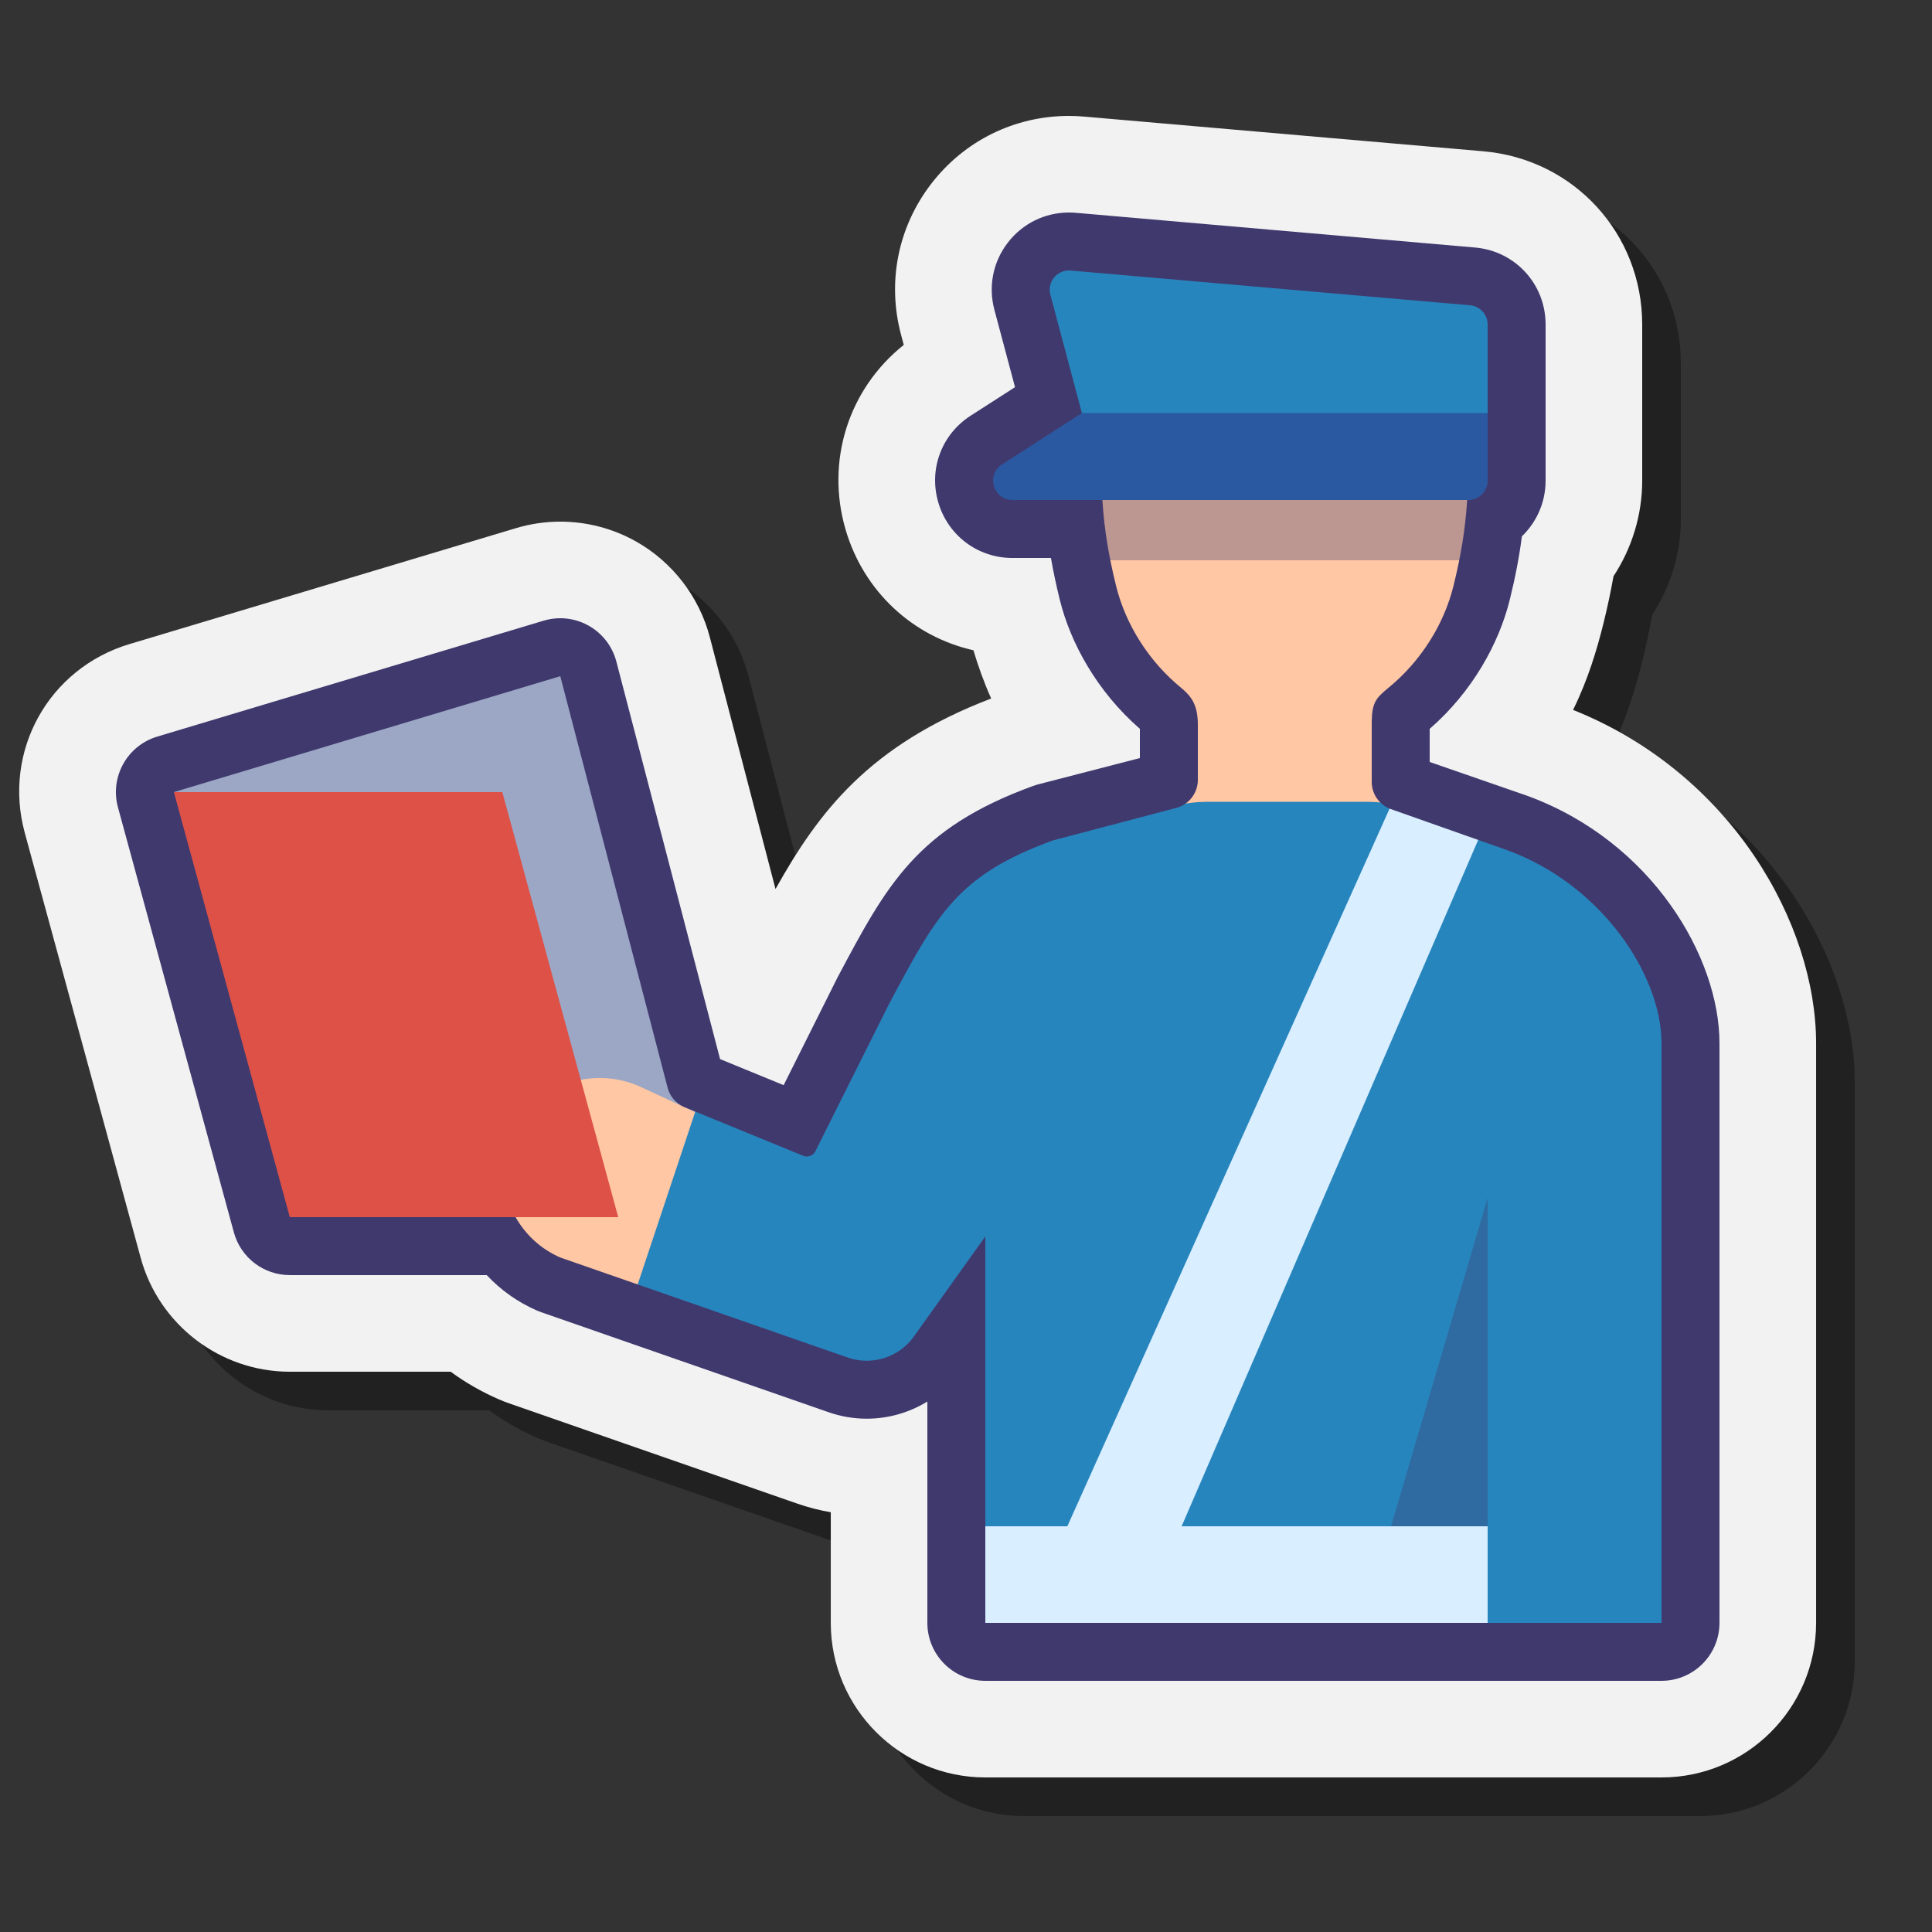 <svg width="104" height="104" viewBox="0 0 104 104" fill="none" xmlns="http://www.w3.org/2000/svg">
<rect x="0" y="0" width="104" height="104" fill="#333333" stroke="none"/>
<path opacity="0.35" d="M9.653 69.79C10.638 73.399 13.939 75.92 17.68 75.92H26.339C27.138 76.506 28.004 77.002 28.936 77.409C29.138 77.495 29.343 77.575 29.506 77.63L44.992 83.018C45.584 83.223 46.188 83.38 46.801 83.484V89.44C46.801 94.028 50.534 97.76 55.121 97.76H91.521C96.109 97.76 99.841 94.028 99.841 89.44V58.24C99.841 51.849 95.326 43.722 86.759 40.294C87.563 38.662 88.046 37.042 88.399 35.617C88.614 34.746 88.791 33.913 88.935 33.1C89.931 31.583 90.48 29.789 90.48 27.957V19.549C90.48 14.656 86.805 10.648 81.931 10.225L60.46 8.358C60.179 8.333 59.899 8.32 59.624 8.32C56.697 8.32 53.992 9.653 52.203 11.98C50.418 14.303 49.828 17.26 50.583 20.093L50.73 20.647C47.765 23.007 46.511 26.886 47.6 30.595C48.577 33.923 51.341 34.105 54.599 34.84C54.85 35.675 55.038 38.794 55.435 39.681C48.85 42.201 46.148 45.791 43.826 49.936L40.29 36.381C39.723 34.206 38.274 32.329 36.319 31.229C35.078 30.529 33.667 30.16 32.24 30.16C31.429 30.16 30.624 30.279 29.849 30.512L9.051 36.751C4.692 38.057 2.216 42.519 3.413 46.91L9.653 69.79Z" fill="black"/>
<path d="M7.573 67.709C8.558 71.319 11.859 73.84 15.6 73.84H24.259C25.058 74.426 25.924 74.922 26.856 75.329C27.058 75.415 27.263 75.495 27.426 75.55L42.911 80.938C43.504 81.143 44.108 81.3 44.721 81.404V87.36C44.721 91.948 48.454 95.68 53.041 95.68H89.441C94.028 95.68 97.761 91.948 97.761 87.36V56.16C97.761 49.768 93.246 41.642 84.679 38.214C85.483 36.582 85.966 34.962 86.319 33.537C86.534 32.666 86.711 31.833 86.855 31.02C87.851 29.503 88.4 27.709 88.4 25.877V17.469C88.4 12.576 84.725 8.568 79.851 8.144L58.38 6.278C58.099 6.253 57.819 6.24 57.544 6.24C54.617 6.24 51.912 7.572 50.123 9.9C48.338 12.223 47.747 15.18 48.502 18.013L48.65 18.567C45.685 20.927 44.431 24.806 45.52 28.515C46.497 31.843 49.14 34.268 52.399 35.004C52.65 35.839 52.958 36.714 53.355 37.6C46.77 40.121 44.068 43.711 41.746 47.856L38.21 34.3C37.643 32.126 36.194 30.249 34.239 29.149C32.998 28.449 31.587 28.08 30.16 28.08C29.349 28.08 28.544 28.199 27.769 28.432L6.971 34.671C2.612 35.977 0.136 40.439 1.333 44.829L7.573 67.709Z" fill="#F2F2F2"/>
<path d="M27.089 66.952H14.392L7.436 41.589L31.261 34.441L38.419 61.881L27.089 66.952Z" fill="#9BA7C5"/>
<path d="M75.4 34.043H62.92V43.796H75.4V34.043Z" fill="#FFC7A3"/>
<path d="M39.52 60.841L34.606 58.564C31.991 57.292 28.813 58.37 27.577 60.946C26.351 63.501 27.542 67.264 30.187 68.417L36.711 70.948L39.52 60.841Z" fill="#FFC7A3"/>
<path d="M81.882 44.747L75.143 43.325C74.623 43.215 74.093 43.16 73.56 43.16H65.034C64.322 43.16 63.613 43.259 62.928 43.456L56.263 43.578C51.136 45.448 49.06 48.776 46.46 53.67L43.103 60.32L37.926 58.343L33.852 70.565L45.624 74.639C46.931 75.091 49.432 73.927 50.236 72.801L52 70.2V88.55H90.563V56.359C90.563 52.719 87.01 46.617 81.882 44.747Z" fill="#2785BD"/>
<path d="M69.16 15.08C63.218 15.08 58.402 19.375 58.402 24.674C58.402 27.481 58.684 29.489 59.273 31.873C59.832 34.136 60.634 36.314 62.547 37.867L63.979 38.913C65.293 39.898 66.876 40.429 68.488 40.536C68.499 40.537 68.509 40.537 68.52 40.538C68.734 40.552 68.947 40.56 69.16 40.559C69.373 40.561 69.586 40.552 69.8 40.538C69.81 40.537 69.82 40.537 69.832 40.536C71.445 40.428 73.027 39.898 74.341 38.913L75.773 37.867C77.686 36.314 78.489 34.136 79.047 31.873C79.636 29.49 79.918 27.481 79.918 24.674C79.918 19.375 75.102 15.08 69.16 15.08Z" fill="#FFC7A3"/>
<path d="M7.724 42.641L13.998 65.521H33.28L27.04 42.641H7.724Z" fill="#DE5147"/>
<path d="M75.028 43.023L55.12 87.36H61.36L79.869 44.525L75.028 43.023Z" fill="#D9EEFF"/>
<path d="M80.08 82.16H53.04V87.36H80.08V82.16Z" fill="#D9EEFF"/>
<path opacity="0.35" d="M80.08 82.16V64.481L74.88 82.16H80.08Z" fill="#40396E"/>
<path opacity="0.35" d="M80.08 26.52H57.72V30.16H80.08V26.52Z" fill="#40396E"/>
<path d="M80.096 15.032L57.15 13.1C55.674 13.04 54.703 14.318 54.984 15.448L56.679 21.842L52.433 24.84C51.492 25.449 51.921 26.916 53.04 26.916H79.999C80.618 26.916 81.12 26.412 81.12 25.789V16.154C81.12 15.57 80.675 15.082 80.096 15.032Z" fill="#2785BD"/>
<path d="M56.121 22.234H81.12V25.874C81.12 26.448 80.618 26.914 79.999 26.914H53.04C51.921 26.914 51.519 25.421 52.434 24.838L56.121 22.234Z" fill="#2B59A1"/>
<path d="M57.544 14.559C57.574 14.559 57.606 14.56 57.637 14.564L79.129 16.433C79.667 16.479 80.08 16.93 80.08 17.468V22.235V25.875C80.08 26.449 79.614 26.915 79.04 26.915H78.979C78.874 28.549 78.632 29.957 78.24 31.542C77.727 33.621 76.47 35.62 74.714 37.046C74.085 37.566 73.856 37.814 73.84 38.828V42.088C73.84 42.734 74.237 43.312 74.841 43.544L81.12 45.76C86.247 47.629 89.44 52.52 89.44 56.16V87.359H80.08H74.88H59.28H57.2H53.04V66.559L49.195 71.942C48.597 72.779 47.643 73.249 46.655 73.249C46.315 73.249 45.97 73.193 45.635 73.077L30.158 67.691C29.089 67.225 28.278 66.444 27.753 65.519H15.6L9.36 42.639L30.16 36.4L35.939 58.555C36.057 59.006 36.37 59.38 36.793 59.576L43.234 62.216C43.298 62.242 43.365 62.255 43.43 62.255C43.622 62.255 43.805 62.149 43.895 61.968L47.84 54.08C50.44 49.184 51.553 47.109 56.68 45.239L63.349 43.483C64.018 43.291 64.48 42.679 64.48 41.983V38.999C64.48 37.959 64.136 37.49 63.606 37.046C61.85 35.62 60.593 33.621 60.08 31.542C59.689 29.957 59.446 28.549 59.341 26.915H54.501C53.463 26.915 53.066 25.562 53.939 25L58.24 22.235L56.542 15.867C56.364 15.201 56.871 14.559 57.544 14.559ZM57.544 11.44C56.243 11.44 55.042 12.032 54.247 13.066C53.454 14.099 53.192 15.413 53.527 16.672L54.639 20.841L52.251 22.376C50.684 23.383 49.983 25.261 50.509 27.048C51.034 28.834 52.638 30.036 54.5 30.036H56.572C56.698 30.759 56.855 31.502 57.05 32.29C57.62 34.597 59.038 37.21 61.36 39.233V40.806L55.823 42.239C55.751 42.26 55.681 42.283 55.611 42.308C49.346 44.593 47.742 47.613 45.085 52.615C45.073 52.638 45.061 52.661 45.05 52.684L42.184 58.414L38.762 57.011L33.179 35.612C32.965 34.793 32.427 34.095 31.689 33.68C31.218 33.415 30.69 33.279 30.16 33.279C29.859 33.279 29.557 33.323 29.264 33.411L8.464 39.651C6.842 40.138 5.905 41.828 6.35 43.461L12.59 66.341C12.96 67.698 14.193 68.639 15.6 68.639H26.201C26.959 69.451 27.875 70.099 28.912 70.551C28.985 70.582 29.059 70.611 29.134 70.637L44.611 76.023C45.274 76.253 45.961 76.369 46.657 76.369C47.822 76.369 48.951 76.04 49.92 75.445V87.359C49.92 89.083 51.317 90.479 53.04 90.479H57.2H59.28H74.88H80.08H89.44C91.163 90.479 92.56 89.083 92.56 87.359V56.16C92.56 51.537 88.935 45.302 82.216 42.838L76.96 41.017V39.234C79.276 37.225 80.698 34.603 81.27 32.29C81.57 31.076 81.782 29.972 81.924 28.871C82.71 28.114 83.2 27.05 83.2 25.875V22.235V17.468C83.2 15.294 81.566 13.512 79.401 13.324L57.907 11.455C57.785 11.445 57.664 11.44 57.544 11.44Z" fill="#40396E"/>
</svg>
